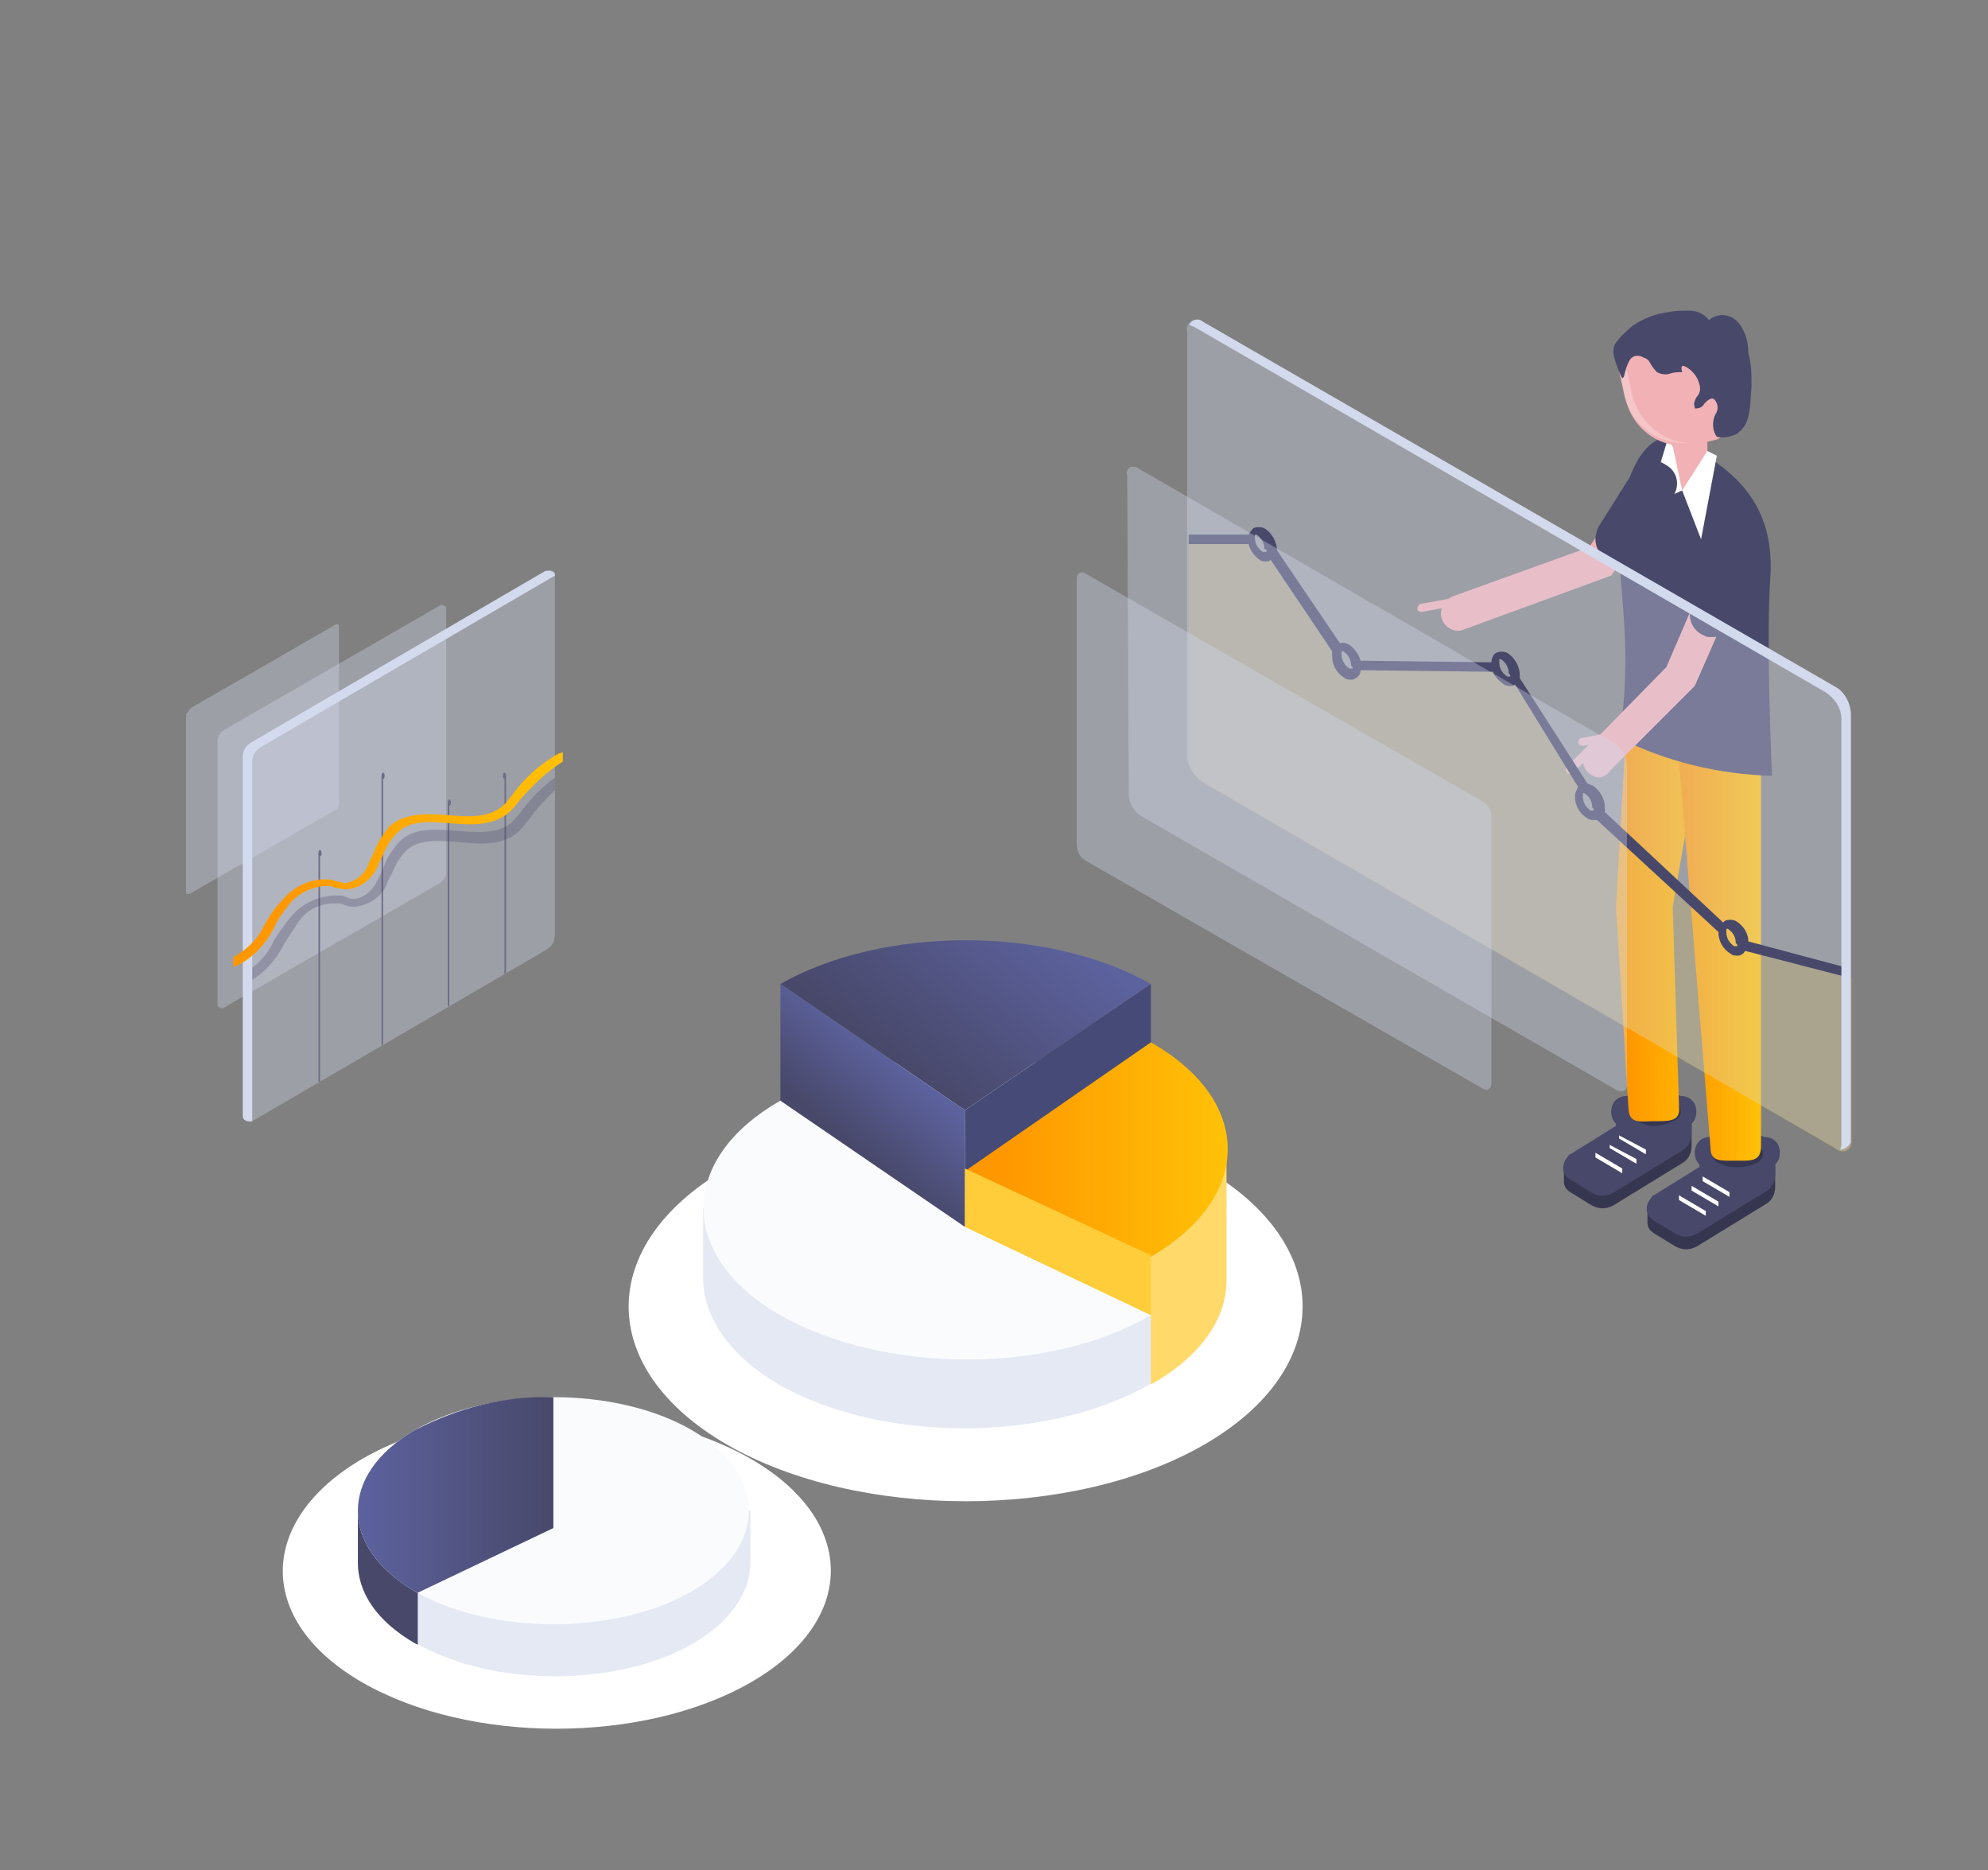 <?xml version="1.0" encoding="UTF-8"?> <!-- Generator: Adobe Illustrator 19.2.1, SVG Export Plug-In . SVG Version: 6.00 Build 0) --> <svg xmlns="http://www.w3.org/2000/svg" xmlns:xlink="http://www.w3.org/1999/xlink" id="Слой_1" x="0px" y="0px" viewBox="0 0 126.1 118.6" style="enable-background:new 0 0 126.1 118.6;" xml:space="preserve"><rect x="0" y="0" width="126.1" height="118.6" fill="#808080" stroke="none"/> <style type="text/css"> .st0{fill:url(#_Контур_60_1_);} .st1{fill:#E5E9F4;} .st2{fill:#48486A;} .st3{fill:#FAFBFD;} .st4{fill:url(#_Контур_64_1_);} .st5{fill:url(#_Контур_85_1_);} .st6{fill:#FFDA6A;} .st7{fill:url(#_Контур_89_1_);} .st8{fill:url(#_Контур_90_1_);} .st9{fill:#454A77;} .st10{fill:url(#_Контур_92_1_);} .st11{fill:#FFCD39;} .st12{fill:#363650;} .st13{fill:#FFFFFF;} .st14{fill:url(#_Контур_172_1_);} .st15{fill:url(#_Контур_173_1_);} .st16{fill:#F2B1B5;} .st17{fill:#F5C5C8;} .st18{opacity:0.35;fill:#D3DAED;enable-background:new ;} .st19{opacity:0.14;fill:#FFC107;enable-background:new ;} .st20{fill:#D3DAED;} .st21{fill:#6D6D88;} .st22{opacity:0.3;fill:#48486A;enable-background:new ;} .st23{fill:url(#_Контур_336_1_);} </style> <g> <radialGradient id="_Контур_60_1_" cx="69.401" cy="-6777.781" r="17.57" gradientTransform="matrix(1 0 0 -0.52 -34.05 -3404.79)" gradientUnits="userSpaceOnUse"> <stop offset="9.000000e-002" style="stop-color:#48486A"></stop> <stop offset="0.12" style="stop-color:#505070"></stop> <stop offset="0.35" style="stop-color:#8D8DA3"></stop> <stop offset="0.56" style="stop-color:#BEBECA"></stop> <stop offset="0.75" style="stop-color:#E2E2E7"></stop> <stop offset="0.9" style="stop-color:#F7F7F9"></stop> <stop offset="1" style="stop-color:#FFFFFF"></stop> </radialGradient> <path id="_Контур_60" class="st0" d="M23,92.5c6.8-3.9,17.8-3.9,24.6,0s6.8,10.3,0,14.2s-17.8,3.9-24.6,0S16.3,96.4,23,92.5z "></path> <path id="_Контур_61" class="st1" d="M47.6,95.8h-1.4c-0.6-0.7-1.4-1.3-2.2-1.8c-4.8-2.8-12.8-2.8-17.6,0 c-0.8,0.5-1.6,1.1-2.2,1.8h-1.4v3.3l0,0c0,1.9,1.2,3.7,3.6,5.1c4.8,2.8,12.8,2.8,17.6,0c2.4-1.4,3.6-3.3,3.6-5.1l0,0L47.6,95.8 L47.6,95.8z"></path> <path id="_Контур_62" class="st2" d="M26.3,94c-0.8,0.5-1.6,1.1-2.2,1.8h-1.4v3.3l0,0c0,1.9,1.2,3.7,3.6,5.1l0.2,0.1V101 l2.4-8.1C28,93.2,27.1,93.5,26.3,94z"></path> <path id="_Контур_63" class="st3" d="M26.3,90.7c4.8-2.8,12.8-2.8,17.6,0s4.8,7.4,0,10.2s-12.8,2.8-17.6,0 S21.5,93.5,26.3,90.7z"></path> <linearGradient id="_Контур_64_1_" gradientUnits="userSpaceOnUse" x1="56.726" y1="678.446" x2="69.166" y2="678.446" gradientTransform="matrix(1 0 0 -1 -34.05 773.25)"> <stop offset="0" style="stop-color:#5C629E"></stop> <stop offset="1" style="stop-color:#48486A"></stop> </linearGradient> <path id="_Контур_64" class="st4" d="M35.1,88.6c-3.1-0.1-6.1,0.7-8.8,2.1c-4.8,2.8-4.8,7.4,0,10.2l0.2,0.1l8.6-4.1V88.6 L35.1,88.6z"></path> <radialGradient id="_Контур_85_1_" cx="95.288" cy="-6275.486" r="21.62" gradientTransform="matrix(1 0 0 -1 -34.05 773.25)" gradientUnits="userSpaceOnUse"> <stop offset="9.000000e-002" style="stop-color:#48486A"></stop> <stop offset="0.12" style="stop-color:#505070"></stop> <stop offset="0.35" style="stop-color:#8D8DA3"></stop> <stop offset="0.56" style="stop-color:#BEBECA"></stop> <stop offset="0.75" style="stop-color:#E2E2E7"></stop> <stop offset="0.9" style="stop-color:#F7F7F9"></stop> <stop offset="1" style="stop-color:#FFFFFF"></stop> </radialGradient> <path id="_Контур_85" class="st5" d="M46.1,74.1c8.3-4.8,22-4.8,30.3,0s8.3,12.7,0,17.5s-22,4.8-30.3,0S37.8,78.9,46.1,74.1z "></path> <path id="_Контур_86" class="st1" d="M77.8,76.6H76c-0.9-0.9-1.9-1.7-3-2.4c-6.5-3.7-17-3.7-23.5,0c-1.1,0.6-2.1,1.4-3,2.4 h-1.9V81l0,0c0,2.5,1.6,4.9,4.8,6.8c6.5,3.7,17,3.7,23.5,0c3.2-1.9,4.9-4.3,4.8-6.8l0,0L77.8,76.6L77.8,76.6z"></path> <path id="_Контур_87" class="st3" d="M49.5,69.8c6.5-3.7,17-3.7,23.5,0s6.5,9.8,0,13.6s-17,3.7-23.5,0S43,73.5,49.5,69.8z"></path> <path id="_Контур_88" class="st6" d="M77.8,76.7c0-0.1,0-0.1,0-0.2v-3.6h-1.3c-1-1.3-2.2-2.3-3.5-3.1 c-4.6-2.6-1.5,7.4,0,13.6v4.4c3.2-1.8,4.8-4.2,4.8-6.6V76.7z"></path> <linearGradient id="_Контур_89_1_" gradientUnits="userSpaceOnUse" x1="99.16" y1="715.868" x2="91.2" y2="705.648" gradientTransform="matrix(1 0 0 -1 -34.05 773.25)"> <stop offset="0" style="stop-color:#5C629E"></stop> <stop offset="1" style="stop-color:#48486A"></stop> </linearGradient> <path id="_Контур_89" class="st7" d="M73,62.4c-6.5-3.7-17-3.7-23.5,0l11.7,8L73,62.4z"></path> <linearGradient id="_Контур_90_1_" gradientUnits="userSpaceOnUse" x1="53.557" y1="721.803" x2="57.427" y2="726.293" gradientTransform="matrix(1 0 0 -1 0 794)"> <stop offset="0" style="stop-color:#48486A"></stop> <stop offset="1" style="stop-color:#5C629E"></stop> </linearGradient> <polygon id="_Контур_90" class="st8" points="49.5,62.4 49.5,69.8 61.2,77.8 61.2,70.4 "></polygon> <polygon id="_Контур_91" class="st9" points="61.2,70.4 73,62.4 73,69.8 61.2,77.8 "></polygon> <linearGradient id="_Контур_92_1_" gradientUnits="userSpaceOnUse" x1="95.286" y1="700.394" x2="111.871" y2="700.394" gradientTransform="matrix(1 0 0 -1 -34.05 773.25)"> <stop offset="0.15" style="stop-color:#FF9800"></stop> <stop offset="1" style="stop-color:#FFC107"></stop> </linearGradient> <path id="_Контур_92" class="st10" d="M73,66.1c6.5,3.7,6.5,9.8,0,13.6l-11.7-5.5L73,66.1z"></path> <polygon id="_Контур_93" class="st11" points="61.2,74.1 61.2,77.8 73,83.4 73,79.6 "></polygon> <g> <g id="_Группа_26"> <path id="_Контур_158" class="st12" d="M107.3,71.3v1.4c0,0.4-0.2,0.8-0.5,1l-4.4,2.7c-0.5,0.3-1,0.3-1.5,0l-1.3-0.8 c-0.3-0.2-0.4-0.4-0.4-0.7v-0.8c0.2,0,0.3,0,0.5-0.1l2.9-1.8v-0.9L107.3,71.3L107.3,71.3z"></path> <path id="_Контур_159" class="st2" d="M107.3,70.5v1.4c0,0.4-0.2,0.8-0.5,1l-4.4,2.7c-0.5,0.3-1,0.3-1.5,0l-1.3-0.8 c-0.5-0.3-0.6-0.9-0.2-1.4c0.1-0.1,0.1-0.2,0.2-0.2l2.9-1.8v-0.9L107.3,70.5L107.3,70.5z"></path> <g id="_Группа_27"> <polygon id="_Контур_160" class="st13" points="104.4,73.2 104.4,72.9 102.7,72 102.7,72.2 "></polygon> </g> <g id="_Группа_28"> <polygon id="_Контур_161" class="st13" points="103.8,73.8 103.8,73.5 102.1,72.6 102.1,72.8 "></polygon> </g> <g id="_Группа_29"> <polygon id="_Контур_162" class="st13" points="102.9,74.4 102.9,74.1 101.2,73.1 101.2,73.4 "></polygon> </g> <path id="_Контур_163" class="st2" d="M106.6,71.5c0.6,0,1-0.4,1-1s-0.4-1-1-1c-1.1-0.5-2.3-0.5-3.4,0c-0.6,0-1,0.4-1,1 s0.4,1,1,1C104.3,72,105.6,72,106.6,71.5z"></path> <path id="_Контур_164" class="st12" d="M106.1,71.1c0.4-0.1,0.6-0.5,0.5-0.8c-0.1-0.2-0.2-0.4-0.5-0.5 c-0.7-0.4-1.5-0.4-2.2,0c-0.4,0.1-0.6,0.5-0.5,0.8c0.1,0.2,0.2,0.4,0.5,0.5C104.5,71.5,105.3,71.5,106.1,71.1z"></path> <path id="_Контур_165" class="st12" d="M112.6,73.9v1.4c0,0.4-0.2,0.8-0.5,1l-4.4,2.7c-0.5,0.3-1,0.3-1.5,0l-1.3-0.8 c-0.3-0.2-0.4-0.4-0.4-0.7v-0.8c0.2,0,0.3,0,0.5-0.1l2.9-1.8V74L112.6,73.9L112.6,73.9z"></path> <path id="_Контур_166" class="st2" d="M112.6,73.1v1.4c0,0.4-0.2,0.8-0.5,1l-4.4,2.7c-0.5,0.3-1,0.3-1.5,0l-1.3-0.8 c-0.5-0.3-0.6-0.9-0.2-1.4c0.1-0.1,0.1-0.2,0.2-0.2l2.9-1.8v-0.9L112.6,73.1L112.6,73.1z"></path> <g id="_Группа_30"> <polygon id="_Контур_167" class="st13" points="109.7,75.9 109.7,75.6 108,74.6 108,74.9 "></polygon> </g> <g id="_Группа_31"> <polygon id="_Контур_168" class="st13" points="109,76.5 109,76.2 107.3,75.2 107.3,75.5 "></polygon> </g> <g id="_Группа_32"> <polygon id="_Контур_169" class="st13" points="108.2,77.1 108.2,76.8 106.5,75.8 106.5,76.1 "></polygon> </g> <path id="_Контур_170" class="st2" d="M111.9,74.1c0.6,0,1-0.4,1-1s-0.4-1-1-1c-1.1-0.5-2.3-0.5-3.4,0c-0.6,0-1,0.4-1,1 s0.4,1,1,1C109.6,74.7,110.8,74.7,111.9,74.1z"></path> <path id="_Контур_171" class="st12" d="M111.3,73.8c0.4-0.1,0.6-0.5,0.5-0.8c-0.1-0.2-0.2-0.4-0.5-0.5 c-0.7-0.4-1.5-0.4-2.2,0c-0.4,0.1-0.6,0.5-0.5,0.8c0.1,0.2,0.2,0.4,0.5,0.5C109.8,74.1,110.6,74.1,111.3,73.8z"></path> <g id="_Группа_33"> <linearGradient id="_Контур_172_1_" gradientUnits="userSpaceOnUse" x1="136.561" y1="716.638" x2="142.512" y2="716.638" gradientTransform="matrix(1 0 0 -1 -34.05 773.25)"> <stop offset="0.15" style="stop-color:#FF9800"></stop> <stop offset="1" style="stop-color:#FFC107"></stop> </linearGradient> <path id="_Контур_172" class="st14" d="M104.9,71.1c-0.8,0-1.5,0.2-1.6-0.7l-0.8-12.9l0.8-13.9c0-0.9,0.8-1.5,1.7-1.5 c0,0,0,0,0,0c0.9,0.1,3.5,0.8,3.5,1.7l-2.4,13.7l0.4,12.7c0.1,0.9-0.6,0.9-1.5,0.9L104.9,71.1L104.9,71.1z"></path> </g> <g id="_Группа_34"> <linearGradient id="_Контур_173_1_" gradientUnits="userSpaceOnUse" x1="140.281" y1="714.38" x2="145.721" y2="714.38" gradientTransform="matrix(1 0 0 -1 -34.05 773.25)"> <stop offset="0.15" style="stop-color:#FF9800"></stop> <stop offset="1" style="stop-color:#FFC107"></stop> </linearGradient> <path id="_Контур_173" class="st15" d="M110.1,73.6c-0.9,0-1.6,0.1-1.6-0.8l-2.3-28.2c0-0.9,3-0.1,3.9-0.1 c0.9,0,1.6,0.7,1.6,1.6v26.6C111.7,73.7,111,73.6,110.1,73.6z"></path> </g> <g id="_Группа_35"> <path class="st16" d="M92.5,40c-0.6,0-1.1-0.5-1.1-1.1c0-0.5,0.3-0.9,0.8-1.1l8.6-3.1L104,30c0.4-0.5,1-0.6,1.6-0.3 c0.5,0.4,0.6,1,0.3,1.6l0,0l-3.7,5.2l-9.3,3.4C92.7,40,92.6,40,92.5,40z"></path> </g> <path id="_Контур_174" class="st2" d="M106.7,28l1,0.6c3.2,1.8,4.8,4.2,4.6,7.9c-0.3,4.2,0.1,12.7,0.1,12.7 c-3.4-0.1-6.7-0.9-9.7-2.4c0.9-5.4,0-9,0-12.6S104.4,26.7,106.7,28z"></path> <path id="_Прямоугольник_4" class="st16" d="M107.2,31.2h-0.1c-0.6,0-1-0.4-1-1v-2.6l0,0h2.2l0,0v2.6 C108.3,30.7,107.8,31.2,107.2,31.2C107.3,31.2,107.2,31.2,107.2,31.2z"></path> <polygon id="_Контур_175" class="st13" points="108.3,28.6 108.9,28.9 107.9,34.2 106.7,31.1 "></polygon> <polygon id="_Контур_176" class="st13" points="106.7,31.1 106,27.8 105.8,27.8 104.5,32.1 "></polygon> <path id="_Прямоугольник_5" class="st16" d="M108.8,27.9l-1.3,0.3c-2,0.4-4-0.9-4.4-3l-0.6-3l0,0l6.1-1.2l0,0 l1.1,5.6C109.8,27.2,109.4,27.7,108.8,27.9L108.8,27.9z"></path> <path id="_Контур_177" class="st17" d="M108.5,20.9L108.5,20.9l-5.6,1.2l0.6,2.8c0.4,1.8,1.9,3.1,3.6,3.2 c-2,0.1-3.7-1.2-4.1-3.2l-0.6-2.8L108.5,20.9z"></path> <g id="_Группа_36"> <path class="st16" d="M101.5,49.3c-0.6,0-1.1-0.5-1.1-1.1c0-0.3,0.1-0.6,0.3-0.8l5-5.1l3.7-8.6c0.3-0.5,1-0.7,1.5-0.3 c0.4,0.3,0.6,0.7,0.5,1.2l-3.9,8.9l-5.4,5.4C102,49.1,101.8,49.2,101.5,49.3z"></path> </g> <g id="_Группа_37"> <path class="st2" d="M102.7,35.7c-0.8,0-1.5-0.7-1.5-1.5c0-0.3,0.1-0.6,0.2-0.8l2.2-3.5c0.5-0.7,1.4-0.9,2.1-0.4 c0.7,0.4,0.9,1.3,0.4,2l-2.2,3.5C103.6,35.4,103.2,35.6,102.7,35.7z"></path> </g> <g id="_Группа_38"> <path class="st2" d="M108.6,40.4c-0.2,0-0.4,0-0.5-0.1c-0.8-0.3-1.1-1.2-0.8-1.9l1.9-4.7c0.3-0.8,1.2-1.1,1.9-0.8 c0.8,0.3,1.1,1.2,0.8,1.9l0,0l-1.9,4.7C109.8,40,109.2,40.4,108.6,40.4z"></path> </g> <path class="st2" d="M106.8,23.2c0.5,0.2,0.9,0.7,1,1.2c0.1,0.3,0,0.6-0.2,0.8c-0.1,0.2-0.2,0.4-0.1,0.6c0,0,0,0,0,0.1h0.1 c0.2,0,0.4-0.1,0.5-0.3c0.2-0.2,0.5-0.5,0.7-0.2c0.2,0.3,0.2,0.6,0,0.9c-0.2,0.4-0.2,1,0.1,1.4c0.4,0.1,0.9,0,1.3-0.2l0.1-0.1 c0.8-0.6,0.7-1.9,0.8-2.9c0-0.7,0-1.4-0.2-2.1c0-0.7-0.2-1.4-0.6-1.9c-0.5-0.6-1.3-0.7-1.9-0.2c-0.3-0.4-0.8-0.6-1.2-0.6 c-0.5,0-1,0-1.4,0.1c-0.8,0.1-1.6,0.4-2.3,0.9c-0.3,0.3-0.6,0.5-0.9,0.9c-0.3,0.3-0.3,0.7-0.2,1.1c0.1,0.4,0.3,0.9,0.5,1.3 c0,0,0.1-0.1,0.1-0.1c0.1-0.4,0.2-0.8,0.4-1.1c0.2-0.3,0.6-0.3,0.9-0.1c0.1,0,0.2,0.1,0.3,0.2c0.1,0.2,0.3,0.5,0.5,0.7 c0.2,0.1,0.5,0.2,0.8,0.1c0.3-0.1,0.5-0.1,0.8-0.1C106.6,23.2,106.7,23.2,106.8,23.2z"></path> <path class="st16" d="M101.4,47L101.4,47c0.1,0.1,0.1,0.3,0,0.4L99.8,49c-0.1,0.1-0.3,0.1-0.4,0l0,0c-0.1-0.1-0.1-0.3,0-0.4 L101,47C101.1,46.9,101.3,46.9,101.4,47z"></path> <path class="st16" d="M100.1,47.1L100.1,47.1c0-0.1,0.1-0.3,0.2-0.3c0,0,0,0,0,0l2.2-0.4c0.1,0,0.3,0.1,0.3,0.2c0,0,0,0,0,0l0,0 c0,0.1-0.1,0.3-0.2,0.3c0,0,0,0,0,0l-2.2,0.4C100.3,47.3,100.1,47.2,100.1,47.1C100.1,47.1,100.1,47.1,100.1,47.1z"></path> <path class="st16" d="M89.9,38.6L89.9,38.6c0-0.1,0.1-0.3,0.2-0.3c0,0,0,0,0,0l2.2-0.4c0.1,0,0.3,0.1,0.3,0.2c0,0,0,0,0,0l0,0 c0,0.1-0.1,0.3-0.2,0.3c0,0,0,0,0,0l-2.2,0.4C90,38.8,89.9,38.7,89.9,38.6C89.9,38.6,89.9,38.6,89.9,38.6z"></path> </g> <g id="_Группа_39"> <path id="_Контур_178" class="st18" d="M75.3,21c-0.1-0.3,0.1-0.6,0.4-0.7c0.2,0,0.4,0,0.6,0.2l40.1,23.2 c0.6,0.4,1,1,1,1.7v26.9c0.1,0.3-0.1,0.6-0.4,0.7c-0.2,0-0.4,0-0.6-0.2L76.3,49.6c-0.6-0.4-1-1-1-1.7L75.3,21L75.3,21z"></path> <path id="_Контур_179" class="st19" d="M110.7,60.3c0,0.1-0.1,0.1-0.2,0.2c-0.1,0.1-0.2,0.1-0.3,0.1c-0.2,0-0.3,0-0.4-0.1 c-0.5-0.3-0.8-0.8-0.8-1.4l0,0l-7.7-7.1c-0.1,0-0.1,0-0.2,0c-0.2,0-0.3,0-0.4-0.1c-0.5-0.3-0.8-0.8-0.8-1.4 c0-0.2,0.1-0.4,0.2-0.6l-4-6.5c-0.1,0-0.2,0.1-0.3,0.1c-0.2,0-0.3,0-0.4-0.1c-0.3-0.2-0.5-0.5-0.7-0.8l-8.4-0.1 c0,0.2-0.1,0.4-0.3,0.5c-0.1,0.1-0.2,0.1-0.3,0.1c-0.2,0-0.3,0-0.4-0.1c-0.5-0.3-0.8-0.8-0.8-1.4c0-0.1,0-0.2,0-0.3l-3.9-5.8l0,0 c-0.1,0.1-0.2,0.1-0.3,0.1c-0.2,0-0.3,0-0.4-0.1c-0.4-0.2-0.6-0.6-0.7-1h-3.8v13.5c0,0.7,0.4,1.3,1,1.7l40.1,23.2 c0.2,0.2,0.6,0.2,0.8,0c0.1-0.1,0.2-0.4,0.2-0.6V62L110.7,60.3z"></path> <path id="_Составной_контур_6" class="st2" d="M116.9,61.3l-6-1.6c0-0.5-0.3-1-0.8-1.3l0,0 c-0.2-0.1-0.5-0.1-0.7,0l-0.1,0.1l-7.5-7c0-0.1,0-0.2,0-0.3c0-0.5-0.3-1.1-0.8-1.4l0,0c-0.1,0-0.2-0.1-0.3-0.1L96.4,43 c0-0.1,0-0.1,0-0.2c0-0.5-0.3-1.1-0.8-1.4l0,0c-0.2-0.1-0.5-0.1-0.7,0c-0.2,0.1-0.3,0.4-0.3,0.6l-8.3-0.1c-0.1-0.4-0.4-0.8-0.7-1 l0,0c-0.2-0.1-0.4-0.2-0.6-0.1l-4-5.9l0,0c0-0.5-0.3-1.1-0.8-1.4l0,0c-0.2-0.1-0.5-0.1-0.7,0c-0.1,0.1-0.2,0.2-0.3,0.4h-3.8v0.6 h3.8c0.1,0.4,0.4,0.8,0.7,1c0.1,0.1,0.3,0.1,0.4,0.1c0.1,0,0.2,0,0.3-0.1l0,0l3.9,5.8c0,0.1,0,0.2,0,0.3c0,0.6,0.3,1.1,0.8,1.4 c0.1,0.1,0.3,0.1,0.4,0.1c0.1,0,0.2,0,0.3-0.1c0.2-0.1,0.3-0.3,0.3-0.5l8.4,0.1c0.1,0.3,0.4,0.6,0.7,0.8c0.1,0.1,0.3,0.1,0.4,0.1 c0.1,0,0.2,0,0.3-0.1l4,6.5c-0.1,0.2-0.2,0.4-0.2,0.6c0,0.6,0.3,1.1,0.8,1.4c0.1,0.1,0.3,0.1,0.4,0.1c0.1,0,0.1,0,0.2,0l7.7,7.1 l0,0c0,0.6,0.3,1.1,0.8,1.4c0.1,0.1,0.3,0.1,0.4,0.1c0.1,0,0.2,0,0.3-0.1c0.1,0,0.1-0.1,0.2-0.2l6.2,1.6v-0.6L116.9,61.3z M80.3,35c-0.1,0-0.1,0-0.2,0c-0.3-0.2-0.5-0.5-0.5-0.9c0-0.1,0-0.1,0-0.2l0,0c0,0,0.1,0,0.1,0l0,0c0.3,0.2,0.5,0.5,0.5,0.9 C80.4,34.9,80.4,34.9,80.3,35z M85.8,42.4c-0.1,0-0.1,0-0.2,0c-0.3-0.2-0.5-0.5-0.5-0.9c0-0.1,0-0.1,0-0.2l0,0c0,0,0.1,0,0.1,0 l0,0c0.3,0.2,0.5,0.5,0.5,0.9C85.8,42.3,85.8,42.3,85.8,42.4L85.8,42.4z M95.8,42.9c-0.1,0-0.1,0-0.2,0c-0.3-0.2-0.5-0.5-0.5-0.9 c0-0.1,0-0.1,0-0.2l0,0c0,0,0.1,0,0.1,0l0,0c0.3,0.2,0.5,0.5,0.5,0.9C95.8,42.8,95.8,42.8,95.8,42.9L95.8,42.9z M101.1,51.4 c-0.1,0-0.1,0-0.2,0c-0.3-0.2-0.5-0.5-0.5-0.9c0-0.1,0-0.1,0-0.2l0,0c0,0,0.1,0,0.1,0l0,0c0.3,0.2,0.5,0.5,0.5,0.9 C101.1,51.3,101.1,51.3,101.1,51.4L101.1,51.4z M110.2,60c-0.1,0-0.1,0-0.2,0c-0.3-0.2-0.5-0.5-0.5-0.9c0-0.1,0-0.1,0-0.2l0,0 c0,0,0.1,0,0.1,0l0,0c0.3,0.2,0.5,0.5,0.5,0.9C110.2,59.9,110.2,59.9,110.2,60L110.2,60z"></path> <path id="_Контур_180" class="st20" d="M116.5,43.6L76.3,20.4c-0.2-0.2-0.6-0.2-0.8,0.1c0,0,0,0.1-0.1,0.1 c0.1,0,0.2,0.1,0.3,0.1l40.1,23.2c0.6,0.4,1,1,1,1.7v26.9c0,0.1,0,0.3-0.1,0.4c0.3,0,0.6-0.2,0.7-0.5c0-0.1,0-0.1,0-0.2V45.3 C117.4,44.6,117,43.9,116.5,43.6z"></path> <path id="_Контур_181" class="st18" d="M71.5,30.1c-0.1-0.2,0.1-0.5,0.3-0.5c0.1,0,0.3,0,0.4,0.1l30.3,17.5 c0.4,0.3,0.7,0.8,0.7,1.3v20.2c0.1,0.2-0.1,0.5-0.3,0.5c-0.1,0-0.3,0-0.4-0.1L72.3,51.7c-0.4-0.3-0.7-0.8-0.7-1.3L71.5,30.1 L71.5,30.1z"></path> <path id="_Контур_182" class="st18" d="M68.3,36.7c0-0.2,0.1-0.4,0.3-0.4c0.1,0,0.2,0,0.3,0.1L94,50.8 c0.4,0.2,0.6,0.6,0.6,1.1v16.8c0,0.2-0.1,0.4-0.3,0.4c-0.1,0-0.2,0-0.3-0.1L68.9,54.6c-0.4-0.2-0.6-0.6-0.6-1.1L68.3,36.7 L68.3,36.7z"></path> </g> </g> <g id="_Группа_57"> <path id="_Контур_323" class="st18" d="M12.1,44.9l9.2-5.3c0.1,0,0.2,0,0.2,0.1c0,0,0,0.1,0,0.1v11.2c0,0.2-0.1,0.3-0.3,0.4 l-9.2,5.3c-0.1,0-0.2,0-0.2-0.1c0,0,0-0.1,0-0.1V45.3C11.9,45.2,12,45,12.1,44.9z"></path> <path id="_Контур_324" class="st18" d="M14.2,46.3l13.7-7.9c0.1-0.1,0.3,0,0.4,0.1c0,0,0,0.1,0,0.1v16.7 c0,0.3-0.1,0.5-0.4,0.7l-13.7,7.9c-0.1,0.1-0.3,0-0.4-0.1c0,0,0-0.1,0-0.1V47C13.8,46.7,14,46.4,14.2,46.3z"></path> <path id="_Контур_325" class="st18" d="M16,47.1l18.7-10.9c0.2-0.1,0.4,0,0.5,0.1c0,0.1,0,0.1,0,0.2v22.8 c0,0.4-0.2,0.7-0.5,0.9L16,71.1c-0.2,0.1-0.4,0-0.5-0.1c0-0.1,0-0.1,0-0.2V48C15.5,47.6,15.7,47.2,16,47.1z"></path> <polygon id="_Контур_326" class="st21" points="20.2,54.1 20.3,54.1 20.3,68.6 20.2,68.6 "></polygon> <polygon id="_Контур_327" class="st21" points="32.1,61.7 32,61.8 32,49.2 32.1,49.2 "></polygon> <polygon id="_Контур_328" class="st21" points="28.5,63.8 28.4,63.8 28.4,50.9 28.5,50.9 "></polygon> <polygon id="_Контур_329" class="st21" points="24.3,66.2 24.2,66.3 24.2,49.2 24.3,49.2 "></polygon> <ellipse id="_Контур_330" class="st21" cx="32" cy="49.2" rx="0.1" ry="0.2"></ellipse> <ellipse id="_Контур_331" class="st21" cx="28.5" cy="50.9" rx="0.1" ry="0.2"></ellipse> <ellipse id="_Контур_332" class="st21" cx="24.3" cy="49.2" rx="0.1" ry="0.2"></ellipse> <ellipse id="_Контур_333" class="st21" cx="20.3" cy="54.1" rx="0.1" ry="0.2"></ellipse> <path id="_Контур_334" class="st22" d="M35.2,50.1v-0.8c-0.8,0.6-1.5,1.3-2.1,2.1l-0.4,0.5c-0.8,1-2.2,0.9-3.6,0.8 s-2.8-0.3-3.8,0.7c-0.4,0.5-0.8,1-1,1.7c-0.1,0.2-0.2,0.4-0.3,0.6c-0.3,0.7-0.8,1.2-1.5,1.3c-0.2,0-0.3,0-0.5-0.1l-0.3-0.1 c-1.3-0.1-2.5,0.4-3.3,1.4c-0.4,0.5-0.7,0.9-1,1.4c-0.4,0.9-1.1,1.7-2,2.1l0.3,0.6c1-0.5,1.8-1.4,2.3-2.4c0.3-0.5,0.6-0.9,0.9-1.4 c0.6-0.9,1.6-1.3,2.7-1.2l0.3,0.1c0.2,0.1,0.4,0.1,0.6,0.1c1-0.1,1.8-0.7,2.1-1.6c0.1-0.2,0.2-0.4,0.3-0.6c0.2-0.5,0.5-1,0.9-1.4 c0.8-0.7,2.1-0.6,3.3-0.5s3,0.4,4.1-1l0.4-0.5C34.1,51.2,34.6,50.7,35.2,50.1z"></path> <path id="_Контур_335" class="st20" d="M16,71.1V48.3c0-0.4,0.2-0.7,0.5-0.9l18.7-10.9l0,0c0-0.2-0.2-0.3-0.4-0.3 c-0.1,0-0.1,0-0.2,0L15.9,47.1c-0.3,0.2-0.5,0.5-0.5,0.9v22.8c0,0.2,0.2,0.3,0.4,0.3C15.8,71.1,15.9,71.1,16,71.1L16,71.1L16,71.1 z"></path> <g id="_Группа_58"> <linearGradient id="_Контур_336_1_" gradientUnits="userSpaceOnUse" x1="48.887" y1="718.798" x2="69.687" y2="718.798" gradientTransform="matrix(1 0 0 -1 -34.05 773.25)"> <stop offset="0.15" style="stop-color:#FF9800"></stop> <stop offset="1" style="stop-color:#FFC107"></stop> </linearGradient> <path id="_Контур_336" class="st23" d="M15.1,61.2l-0.3,0.1v-0.6c0.9-0.5,1.6-1.2,2-2.1c0.3-0.5,0.6-1,1-1.4 c0.8-1,2-1.6,3.3-1.4l0.3,0.1c0.2,0,0.3,0.1,0.5,0.1c0.7-0.1,1.3-0.6,1.5-1.3c0.1-0.2,0.2-0.4,0.3-0.6c0.2-0.6,0.6-1.2,1-1.7 c1-0.9,2.5-0.8,3.8-0.7s2.7,0.2,3.6-0.8l0.4-0.5c0.8-1.1,1.7-1.9,2.9-2.6l0.3-0.1v0.6c-1,0.6-1.9,1.5-2.7,2.4l-0.4,0.5 c-1.1,1.3-2.9,1.1-4.1,1S26,52,25.2,52.8c-0.4,0.4-0.7,0.9-0.9,1.4c-0.1,0.2-0.2,0.4-0.3,0.6c-0.3,0.9-1.2,1.6-2.1,1.6 c-0.2,0-0.4-0.1-0.6-0.1L21,56.2c-1-0.1-2.1,0.4-2.7,1.2c-0.3,0.4-0.7,0.9-0.9,1.4C16.9,59.8,16.1,60.7,15.1,61.2z"></path> </g> </g> </g> </svg> 